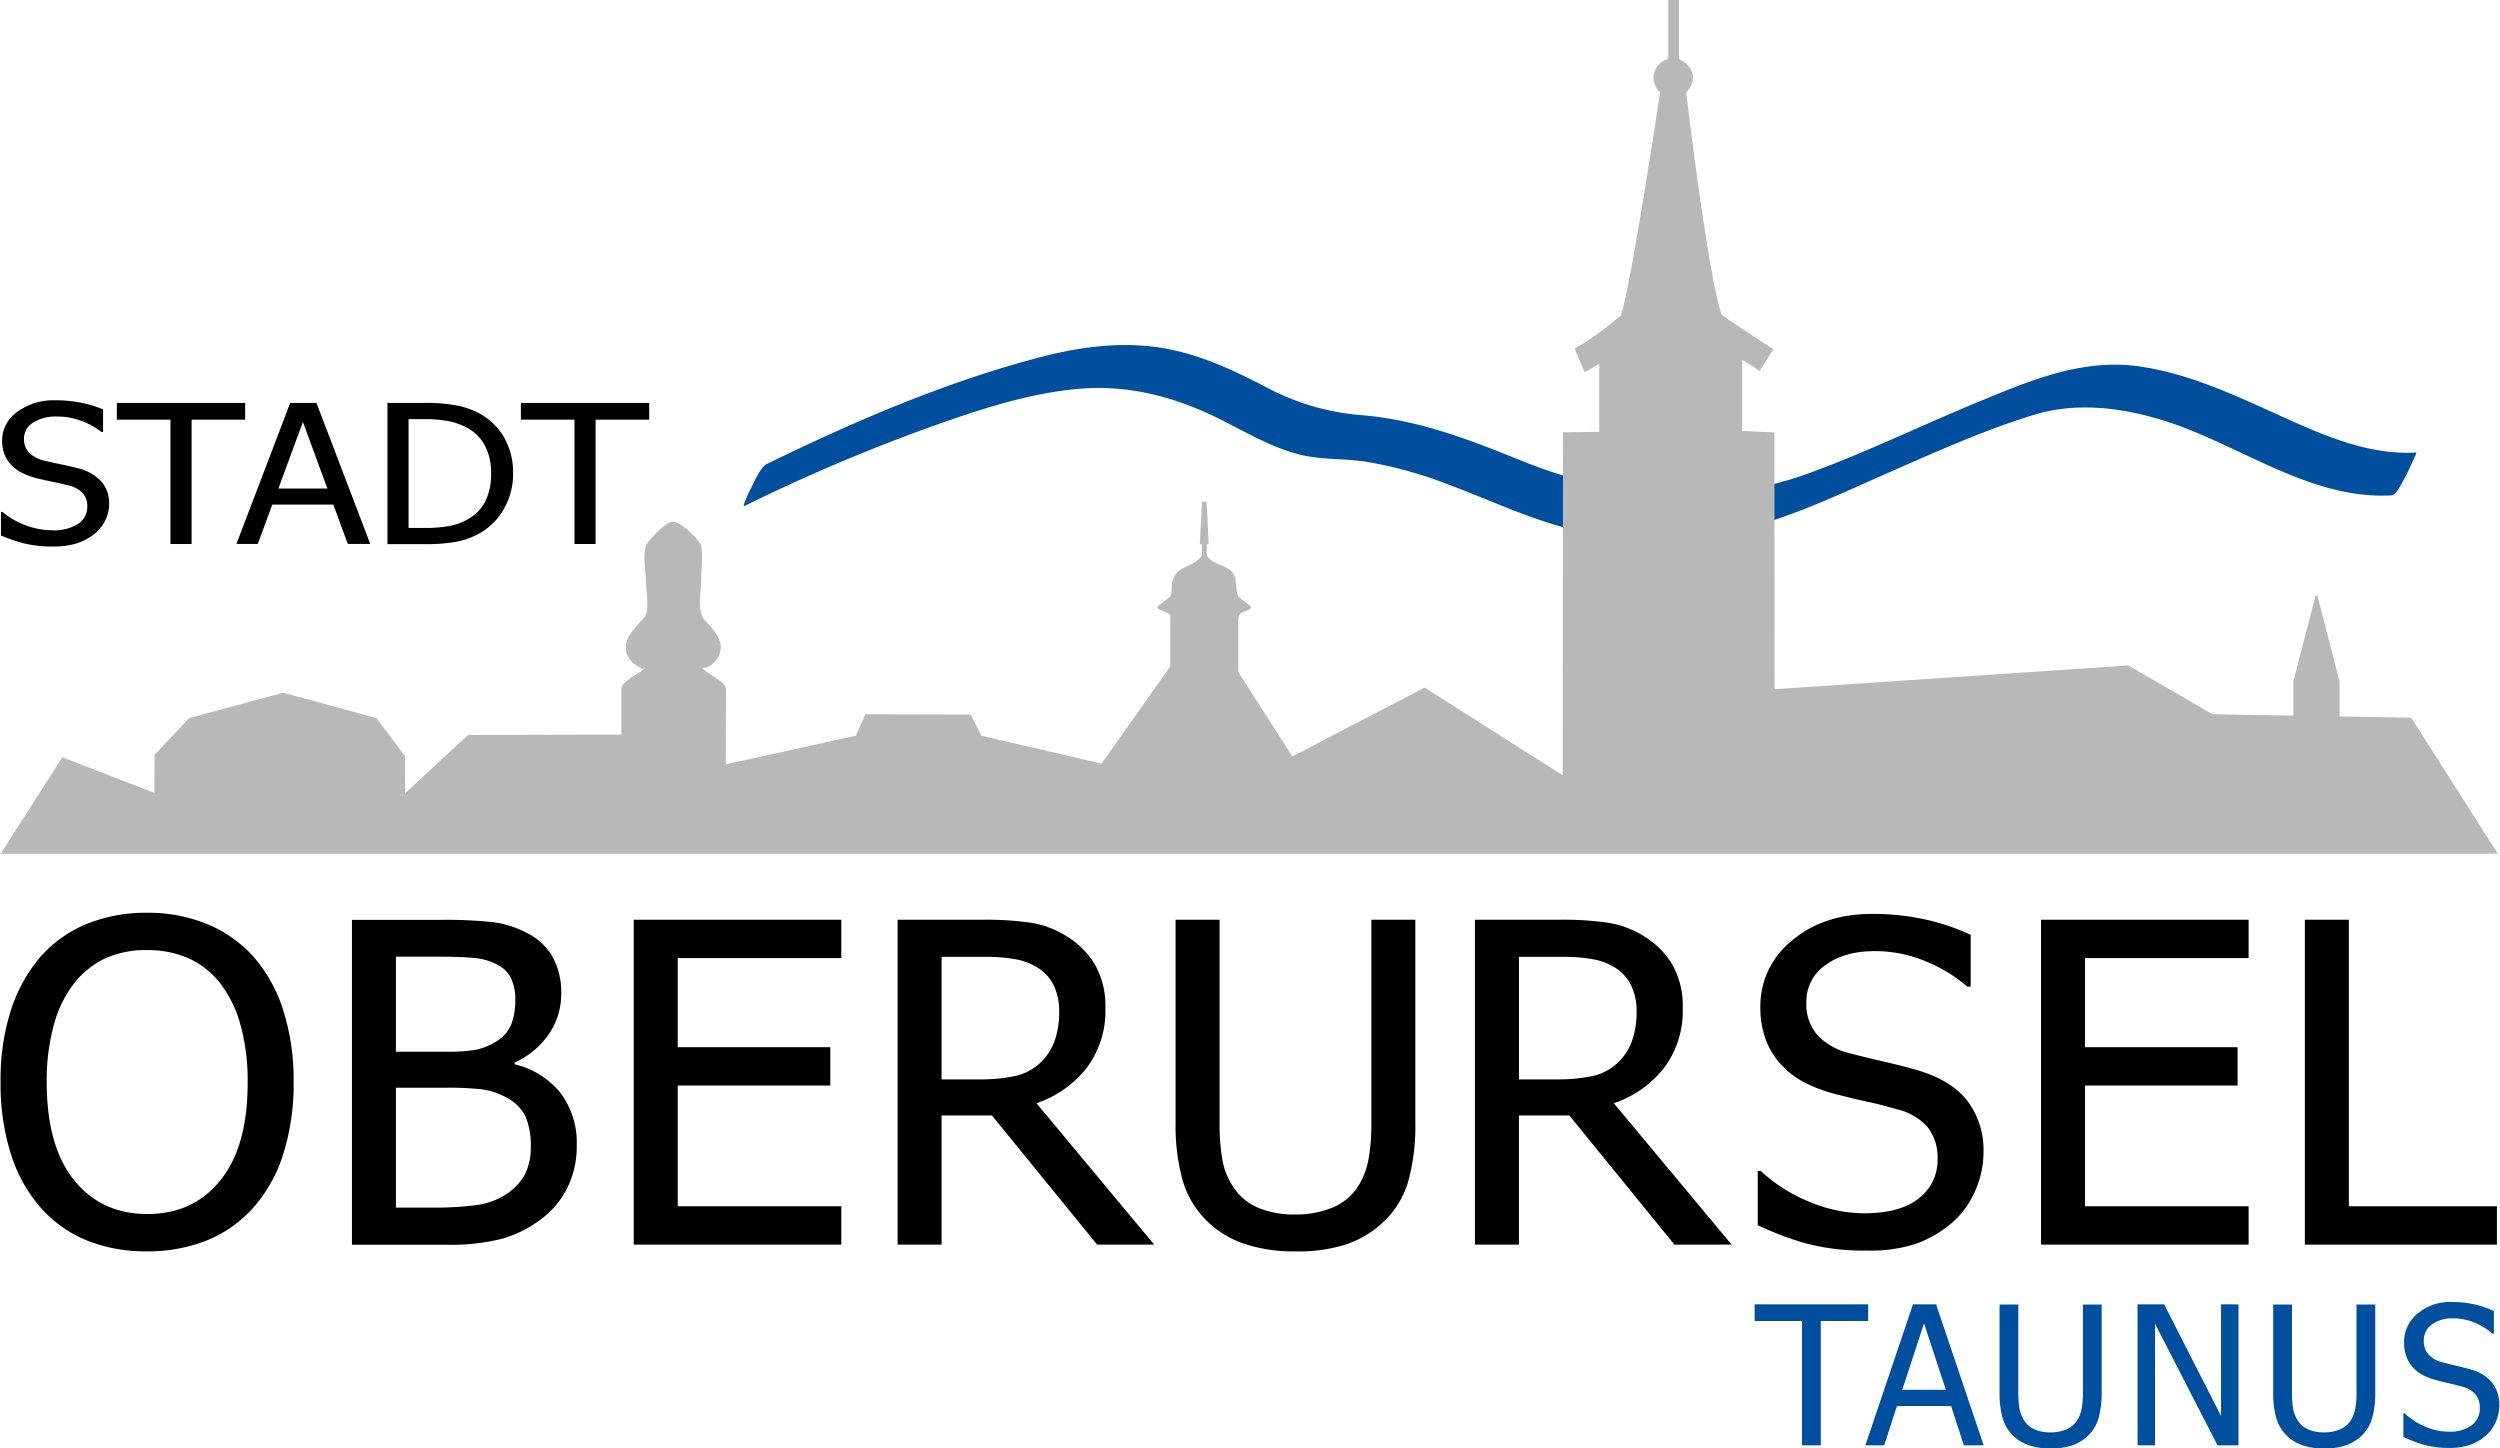 <?xml version="1.0" encoding="UTF-8" standalone="no"?><svg xmlns="http://www.w3.org/2000/svg" data-name="Ebene 1" height="11.32cm" id="Ebene_1" viewBox="0 0 553.76 320.96" width="19.54cm"><defs><style>.cls-1{fill:none;}.cls-2{fill:#004f9f;}.cls-3,.cls-4,.cls-5,.cls-6,.cls-7,.cls-8,.cls-9{fill:#b9b8b8;}.cls-3,.cls-5,.cls-6,.cls-7,.cls-8,.cls-9{stroke:#b9b8b8;}.cls-3{stroke-width:1.9px;}.cls-5{stroke-width:1.05px;}.cls-6{stroke-width:0.42px;}.cls-7{stroke-width:5.68px;}.cls-8{stroke-width:0.1px;}.cls-9{stroke-width:2.37px;}</style></defs><title>Logo Wort-Bildmarke Kopie</title><path class="cls-1" d="M167.34,107.48c25-12.25,45.33-19.52,60.9-23.7,37.08-10,49.32,12.37,67.33,12.86,27,0.73,42.19,15.66,64.09,17.31,22.5,1.7,28.71-.64,45.9-7.16,14-5.93,32-14.45,46.21-19.12C482.63,77.55,507.7,106.94,532.6,105"/><path class="cls-2" d="M164.81,112.15a401.09,401.09,0,0,1,40.81-17.38c10.93-3.9,22.29-7.74,33.92-8.65,9.8-.77,19.26,1.51,28.12,5.55,6.73,3.07,13,7.26,20.29,9.08,4.74,1.19,9.83.84,14.65,1.57A92.47,92.47,0,0,1,321,107.44c10.54,3.92,20.62,9,31.81,10.81a84.55,84.55,0,0,0,33.34-1c11.06-2.75,21.54-7.8,31.93-12.37,10.62-4.67,21.3-9.48,32.4-12.91,9.39-2.91,19.32-1.69,28.56,1.13,16.8,5.13,32.58,17.71,50.83,16.68,1.13-.06,2.78-3.71,3.23-4.49,0.16-.27,2.41-5,2.27-5-10.48.59-20.24-3.66-29.59-7.88-10.28-4.64-20.48-9.56-31.76-11.2-12.84-1.87-24.66,3.29-36.27,8.08-12.45,5.14-24.56,11.07-37.23,15.66-21.23,7.7-43.21,5.43-63.85-3-11.39-4.63-22.59-8.9-35-9.94A53.67,53.67,0,0,1,280,85.55c-6.38-3.29-12.79-6.3-19.83-7.9C250.51,75.44,240.5,76.57,231,79c-21.16,5.46-41.54,14.24-61.13,23.79-1.57.76-2.95,4.25-3.72,5.67-0.18.33-1.92,4-1.34,3.67h0Z"/><path d="M11.67,121.11a26.09,26.09,0,0,1-6.53-.7,34.66,34.66,0,0,1-5.06-1.74v-5.22H0.41a17.37,17.37,0,0,0,5.26,3,16.61,16.61,0,0,0,5.66,1.06,10,10,0,0,0,5.88-1.44,4.46,4.46,0,0,0,2-3.79,4.41,4.41,0,0,0-1-3,6.4,6.4,0,0,0-3.32-1.74q-1.64-.42-3-0.69t-3.39-.74A17.53,17.53,0,0,1,5.19,105a9.21,9.21,0,0,1-2.56-1.7,7.26,7.26,0,0,1-1.69-2.43,8,8,0,0,1-.6-3.22,7.77,7.77,0,0,1,3.34-6.37,13.59,13.59,0,0,1,8.53-2.57,28.69,28.69,0,0,1,5.61.53,24.49,24.49,0,0,1,4.89,1.49v5H22.35A16,16,0,0,0,18,93.31a15.16,15.16,0,0,0-5.52-1,9.32,9.32,0,0,0-5.29,1.35,4.12,4.12,0,0,0-2,3.56,4.26,4.26,0,0,0,1.19,3.17,7.19,7.19,0,0,0,3.44,1.72q1.49,0.36,3.65.81t3.58,0.83a10.28,10.28,0,0,1,5.33,3,7.36,7.36,0,0,1,1.68,4.91,8.4,8.4,0,0,1-.84,3.61,8.57,8.57,0,0,1-2.36,3,12.71,12.71,0,0,1-3.85,2.1A16.76,16.76,0,0,1,11.67,121.11Z"/><path d="M37.64,120.54V93H25.76V89.29H54.2V93H42.33v27.56H37.64Z"/><path d="M52.26,120.54L64.18,89.29H70l11.92,31.25H76.94l-3.2-8.72H60.21L57,120.54H52.26Zm20.16-12.28L67,93.52l-5.44,14.74h10.9Z"/><path d="M113.57,105a15.35,15.35,0,0,1-2,7.72,14.26,14.26,0,0,1-5.25,5.37,17.71,17.71,0,0,1-5.44,2,40.53,40.53,0,0,1-7.06.5H85.73V89.29h8a36.1,36.1,0,0,1,7.81.66,17.58,17.58,0,0,1,4.83,1.82,14.14,14.14,0,0,1,5.29,5.3A15.73,15.73,0,0,1,113.57,105Zm-4.87-.06a12.93,12.93,0,0,0-1.35-6.15,9.5,9.5,0,0,0-4-4,14.73,14.73,0,0,0-4-1.44A27,27,0,0,0,94,92.89H90.41V117H94a30.16,30.16,0,0,0,5.48-.44,12.56,12.56,0,0,0,4.3-1.63,9.49,9.49,0,0,0,3.68-3.91A13.4,13.4,0,0,0,108.69,104.89Z"/><path d="M127.18,120.54V93H115.3V89.29h28.44V93H131.86v27.56h-4.69Z"/><path class="cls-2" d="M399.21,320.3V292.74h-10.5v-3.69h25.16v3.69h-10.5V320.3h-4.16Z"/><path class="cls-2" d="M413.25,320.3l10.55-31.25h5.12l10.55,31.25h-4.39l-2.83-8.72h-12l-2.83,8.72h-4.19ZM431.09,308l-4.84-14.74L421.43,308h9.66Z"/><path class="cls-2" d="M454.29,321a14.51,14.51,0,0,1-4.81-.72,9.32,9.32,0,0,1-3.51-2.15,9,9,0,0,1-2.31-3.92,20.06,20.06,0,0,1-.67-5.62v-19.5h4.16v19.49a20.54,20.54,0,0,0,.27,3.64,6.92,6.92,0,0,0,1.07,2.65,5.3,5.3,0,0,0,2.28,1.91,8.52,8.52,0,0,0,3.52.65,8.72,8.72,0,0,0,3.47-.65,5.24,5.24,0,0,0,2.35-1.91,7.44,7.44,0,0,0,1.06-2.64,18.76,18.76,0,0,0,.29-3.54v-19.6h4.16v19.5a20.61,20.61,0,0,1-.66,5.58,8.72,8.72,0,0,1-2.32,3.95,9.59,9.59,0,0,1-3.48,2.16A14.49,14.49,0,0,1,454.29,321Z"/><path class="cls-2" d="M495.94,320.3h-4.65l-13.85-26.95V320.3h-3.87V289.05h5.89l12.61,24.74V289.05h3.87V320.3Z"/><path class="cls-2" d="M514.93,321a14.49,14.49,0,0,1-4.81-.72,9.33,9.33,0,0,1-3.51-2.15,9.08,9.08,0,0,1-2.31-3.92,20.13,20.13,0,0,1-.67-5.62v-19.5h4.16v19.49a20.51,20.51,0,0,0,.27,3.64,6.86,6.86,0,0,0,1.07,2.65,5.31,5.31,0,0,0,2.28,1.91,8.53,8.53,0,0,0,3.52.65,8.71,8.71,0,0,0,3.47-.65,5.23,5.23,0,0,0,2.35-1.91,7.4,7.4,0,0,0,1.06-2.64,18.76,18.76,0,0,0,.28-3.54v-19.6h4.16v19.5a20.61,20.61,0,0,1-.66,5.58,8.73,8.73,0,0,1-2.32,3.95,9.6,9.6,0,0,1-3.48,2.16A14.51,14.51,0,0,1,514.93,321Z"/><path class="cls-2" d="M542.75,320.87a20.6,20.6,0,0,1-5.79-.71,28.33,28.33,0,0,1-4.48-1.73v-5.22h0.29a15.09,15.09,0,0,0,4.67,3,13.28,13.28,0,0,0,5,1.06,8.11,8.11,0,0,0,5.21-1.44,4.65,4.65,0,0,0,1.77-3.79,4.77,4.77,0,0,0-.93-3,5.54,5.54,0,0,0-3-1.74q-1.45-.42-2.65-0.69t-3-.73a14.34,14.34,0,0,1-2.9-1.07,8.15,8.15,0,0,1-2.27-1.7,7.34,7.34,0,0,1-1.5-2.42,9,9,0,0,1-.54-3.22,8.11,8.11,0,0,1,3-6.37,11.13,11.13,0,0,1,7.57-2.57,22.71,22.71,0,0,1,5,.53,20,20,0,0,1,4.34,1.49v5h-0.32a13.82,13.82,0,0,0-3.83-2.39,12.13,12.13,0,0,0-4.9-1,7.57,7.57,0,0,0-4.69,1.35A4.26,4.26,0,0,0,537,297a4.57,4.57,0,0,0,1.05,3.17,6.17,6.17,0,0,0,3.06,1.72q1.32,0.36,3.24.81t3.17,0.83a8.92,8.92,0,0,1,4.73,3,8,8,0,0,1,1.49,4.91A9.32,9.32,0,0,1,553,315a8.53,8.53,0,0,1-2.09,3,11,11,0,0,1-3.41,2.1A13.33,13.33,0,0,1,542.75,320.87Z"/><path d="M56.11,212.09a33.23,33.23,0,0,1,6.51,11.75,50.93,50.93,0,0,1,2.32,16,51.57,51.57,0,0,1-2.27,15.81,32.26,32.26,0,0,1-6.56,11.85,27.66,27.66,0,0,1-10.48,7.42,35.24,35.24,0,0,1-13.19,2.39A34.83,34.83,0,0,1,19,274.85,27.43,27.43,0,0,1,8.78,267.5a32.7,32.7,0,0,1-6.51-11.8A51.44,51.44,0,0,1,0,239.85a50.39,50.39,0,0,1,2.29-16,34.74,34.74,0,0,1,6.53-11.8,27.66,27.66,0,0,1,10.23-7.28,34.57,34.57,0,0,1,13.39-2.49A34.14,34.14,0,0,1,46,204.88,28.26,28.26,0,0,1,56.11,212.09Zm-1.36,27.76a46.25,46.25,0,0,0-1.58-12.68A26.34,26.34,0,0,0,48.74,218a18.5,18.5,0,0,0-7-5.59,22.12,22.12,0,0,0-9.23-1.86,22.12,22.12,0,0,0-9.28,1.81,19.22,19.22,0,0,0-7,5.64,26,26,0,0,0-4.46,9.24,46.89,46.89,0,0,0-1.55,12.58q0,14.18,6.06,21.7t16.25,7.52q10.19,0,16.22-7.52T54.75,239.85Z"/><path d="M127.68,253.72a20.79,20.79,0,0,1-2.07,9.48A19.22,19.22,0,0,1,120,270a26,26,0,0,1-8.88,4.52,46.38,46.38,0,0,1-12.23,1.33H77.86v-72H97.35a100,100,0,0,1,11.77.51,22.31,22.31,0,0,1,7.52,2.39,13.46,13.46,0,0,1,5.77,5.44,16.32,16.32,0,0,1,1.83,7.9,15.74,15.74,0,0,1-2.74,9.09,18.46,18.46,0,0,1-7.58,6.29v0.39a18.39,18.39,0,0,1,10.16,6.36A18.2,18.2,0,0,1,127.68,253.72Zm-13.62-32.3a10.63,10.63,0,0,0-.89-4.52,6.65,6.65,0,0,0-2.86-3A13.62,13.62,0,0,0,105,212.3q-2.91-.29-8-0.29H87.61v21.06h11.1a35.77,35.77,0,0,0,6.76-.46A14,14,0,0,0,110,230.7a7.8,7.8,0,0,0,3.16-3.67A14.72,14.72,0,0,0,114.05,221.43Zm3.44,32.68a16.37,16.37,0,0,0-1.18-6.69,9.8,9.8,0,0,0-4.78-4.47,14.77,14.77,0,0,0-5.05-1.55,67.81,67.81,0,0,0-7.76-.34H87.61v26.56h7.94a68.66,68.66,0,0,0,10.11-.58,16,16,0,0,0,6.51-2.46,12.3,12.3,0,0,0,4-4.27A13.1,13.1,0,0,0,117.49,254.11Z"/><path d="M140.31,275.82v-72h46v8.5H150.06v19.75h33.81v8.5H150.06v26.75h36.25v8.5h-46Z"/><path d="M255.65,275.82H243L219.69,247.2H208.53v28.62h-9.75v-72h19a69.28,69.28,0,0,1,10.59.68,21.05,21.05,0,0,1,8.12,3.14,18.14,18.14,0,0,1,6.09,6.24,18.43,18.43,0,0,1,2.25,9.48,21.05,21.05,0,0,1-4.1,13.25,24,24,0,0,1-11.17,7.88Zm-21.06-51.73a13,13,0,0,0-1.14-5.57,9.47,9.47,0,0,0-3.51-4,13.76,13.76,0,0,0-4.85-1.91,35.75,35.75,0,0,0-6.87-.56h-9.69V239.2h8.61a36.1,36.1,0,0,0,7.57-.72,11.68,11.68,0,0,0,5.74-3,12.4,12.4,0,0,0,3.14-4.83A19.27,19.27,0,0,0,234.59,224.09Z"/><path d="M286.94,277.32a34.66,34.66,0,0,1-11.3-1.67,22,22,0,0,1-8.24-5,20.81,20.81,0,0,1-5.43-9,45.48,45.48,0,0,1-1.58-12.94V203.82h9.75v44.91a46.29,46.29,0,0,0,.64,8.39,15.7,15.7,0,0,0,2.52,6.12,12.4,12.4,0,0,0,5.36,4.4,20.38,20.38,0,0,0,8.27,1.5,20.82,20.82,0,0,0,8.15-1.5,12.25,12.25,0,0,0,5.53-4.4,16.9,16.9,0,0,0,2.49-6.09,42.49,42.49,0,0,0,.67-8.17V203.82h9.75v44.92A46.68,46.68,0,0,1,312,261.61a20,20,0,0,1-5.45,9.09,22.57,22.57,0,0,1-8.16,5A34.61,34.61,0,0,1,286.94,277.32Z"/><path d="M383.61,275.82H370.93L347.65,247.2H336.48v28.62h-9.75v-72h19a69.28,69.28,0,0,1,10.59.68,21.05,21.05,0,0,1,8.12,3.14,18.15,18.15,0,0,1,6.09,6.24,18.44,18.44,0,0,1,2.25,9.48,21.05,21.05,0,0,1-4.1,13.25,24,24,0,0,1-11.17,7.88Zm-21.06-51.73a13,13,0,0,0-1.14-5.57,9.47,9.47,0,0,0-3.51-4,13.76,13.76,0,0,0-4.85-1.91,35.75,35.75,0,0,0-6.87-.56h-9.69V239.2h8.61a36.1,36.1,0,0,0,7.57-.72,11.68,11.68,0,0,0,5.74-3,12.4,12.4,0,0,0,3.14-4.83A19.27,19.27,0,0,0,362.55,224.09Z"/><path d="M413.54,277.13a49.44,49.44,0,0,1-13.6-1.62,67.7,67.7,0,0,1-10.54-4v-12h0.69a35.41,35.41,0,0,0,11,6.92,31.61,31.61,0,0,0,11.79,2.45q8.09,0,12.23-3.32a10.64,10.64,0,0,0,4.14-8.74,10.91,10.91,0,0,0-2.17-7,12.92,12.92,0,0,0-6.89-4q-3.4-1-6.22-1.6t-7.06-1.69a34.07,34.07,0,0,1-6.81-2.47,19.15,19.15,0,0,1-5.33-3.92,16.85,16.85,0,0,1-3.53-5.59,20.29,20.29,0,0,1-1.26-7.42,18.53,18.53,0,0,1,7-14.68q7-5.92,17.76-5.92a54.2,54.2,0,0,1,11.66,1.21,47.38,47.38,0,0,1,10.19,3.44v11.48h-0.74a32.46,32.46,0,0,0-9-5.52,28.73,28.73,0,0,0-11.48-2.36q-6.8,0-11,3.12a9.76,9.76,0,0,0-4.19,8.2,10.46,10.46,0,0,0,2.46,7.31,14.43,14.43,0,0,0,7.14,4q3.11,0.82,7.6,1.86t7.45,1.91q7.6,2.27,11.1,6.87a18.12,18.12,0,0,1,3.5,11.32,21,21,0,0,1-1.75,8.32,19.61,19.61,0,0,1-4.91,7,25.81,25.81,0,0,1-8,4.84A31.84,31.84,0,0,1,413.54,277.13Z"/><path d="M452.18,275.82v-72h46v8.5H461.93v19.75h33.81v8.5H461.93v26.75h36.25v8.5h-46Z"/><path d="M553.22,275.82H510.65v-72h9.75v63.5h32.81v8.5Z"/><polygon class="cls-3" points="14.06 168.98 35.03 177.09 35.07 167.66 42.3 159.99 62.62 154.49 82.73 159.97 88.69 167.91 88.68 177.99 103.95 163.83 141.29 163.73 159.34 171.99 159.31 178.96 159.27 174.43 158.54 170.84 190.21 163.86 192.26 159.25 214.4 159.3 216.67 163.86 246.79 170.84 242.84 173.43 247.07 178.34 243.09 172.12 260.12 148.06 272.6 148.06 285.93 168.87 315.54 153.47 347.12 173.54 347.2 96.74 355.22 96.63 355.22 76.81 361.11 70.07 370.6 13.67 379.65 69.71 385 76.63 385 96.4 392.15 96.74 392.19 153.75 471.29 148.44 489.91 159.23 533.69 160 551.68 188.25 1.76 188.25 14.06 168.98"/><path class="cls-4" d="M259.53,152.55l0-16.49-2.83-1.44,2.83-2.24c0.23-1.89,0-6.11,3.57-6.65a5.15,5.15,0,0,0,3.62-2.74c0.34,1.53,2.41,2.43,3.57,2.64,3.56,0.65,3.29,5.1,3.56,6.76l2.84,2.24-2.84,1.44V154.8H259.53"/><path class="cls-1" d="M259.53,152.55l0-16.49-2.83-1.44,2.83-2.24c0.23-1.89,0-6.11,3.57-6.65a5.15,5.15,0,0,0,3.62-2.74c0.34,1.53,2.41,2.43,3.57,2.64,3.56,0.65,3.29,5.1,3.56,6.76l2.84,2.24-2.84,1.44V154.8H259.53"/><path class="cls-4" d="M259.92,152.59q0-8.24,0-16.49a0.41,0.41,0,0,0-.25-0.4l-1.84-.93c-1-.52-0.89.16-0.15-0.42,0.54-.43,2-1.14,2.21-1.82,0.94-2.53-.69-5.24,3.27-6.4a5.52,5.52,0,0,0,3.44-2.18c-0.19.32,2.35,1.68,2.54,1.77,3.43,1.69,3.93,3.51,4.31,6.74,0.06,0.51,1.28,1.13,1.58,1.37,0.83,0.65.87,0.76,1.18,0.6l-2.55,1.29a0.39,0.39,0,0,0-.22.32v17.77c0,1.18.57,0.62-.3,0.62H259.57c-0.5,0-.58.78-0.07,0.78h14.36a0.4,0.4,0,0,0,.43-0.35V137.57c0-1.93.77-1.67,2.62-2.6a0.4,0.4,0,0,0,.06-0.67l-2.63-2.07c-0.49-.39-0.54-3.44-0.75-4.13-1-3.32-4.93-2.35-6.46-5.28a0.39,0.39,0,0,0-.67-0.06c-2,3.29-5.61,2.18-6.82,6.11-0.19.61,0,3-.5,3.38l-2.62,2.07a0.4,0.4,0,0,0,.12.66c1.07,0.54,2.58.8,2.58,1.69q0,2.57,0,5.15,0,5.34,0,10.69c0,0.5.78,0.58,0.78,0.07h0Z"/><polyline class="cls-5" points="266.76 123.42 266.76 120.09 267.17 120.09 266.76 111.22 266.32 120.09 266.76 120.09"/><polygon class="cls-6" points="508.3 163.54 508.3 151.07 513.23 132.03 518.12 151.07 518.12 163.54 508.3 163.54"/><path class="cls-7" d="M349.9,79.81c3.31-1.41,10.51-7.22,11.46-8.13,1.89-1.79,9.3-51.39,9.3-51.39s5.77,48.95,8.69,51.41c1.85,1.55,12,8.12,12,8.12"/><path class="cls-8" d="M375,17.25a4.48,4.48,0,0,1-4.36,4.26,4.26,4.26,0,1,1,0-8.53A4.48,4.48,0,0,1,375,17.25Z"/><line class="cls-9" x1="370.76" x2="370.76" y2="16.86"/><path class="cls-4" d="M138,186.68V152.55l5.5-4.32c-9.72-3.65-.5-10.43,0-11.77V121.18c6.8-6.48,4.13-6.77,11.07,0v15.28c0.38,1.71,9.54,7.92,0,11.77l5.48,4.35L160,186.48l-22-3.34"/><path class="cls-1" d="M138,186.68V152.55l5.5-4.32c-9.72-3.65-.5-10.43,0-11.77V121.18c6.8-6.48,4.13-6.77,11.07,0v15.28c0.38,1.71,9.54,7.92,0,11.77l5.48,4.35L160,186.48l-22-3.34"/><path class="cls-4" d="M138.62,186.73V153.86c0-2.1,3.14-3.49,5.29-5.18a0.61,0.61,0,0,0-.18-1c-6.7-2.94-2.7-7.07.13-10.59,0.72-.89.27-2.93,0.27-3.94v-9.32c0-3.2,1.79-4.34,4.14-6.56,1-.9,5.73,3.19,5.73,4V133c0,1.24-.31,2.85.19,4,1.73,4,8.11,6.93.15,10.64a0.61,0.61,0,0,0-.09,1l2.37,1.88c0.69,0.55,2.86,2.63,2.86,2q0,2.72,0,5.45,0,11.08,0,22.16,0,3,0,5.92c0,0.31,1.08-.14-0.19-0.33l-3.75-.57-17.4-2.64c-0.77-.12-0.88,1.08-0.11,1.2l22,3.34a0.6,0.6,0,0,0,.66-0.54q0-16.93.06-33.87c0-1.28-3.23-3-4.09-3.63-2.38-1.89-.72-0.25.92-1.72a5.2,5.2,0,0,0,2-3.42c0.36-2.46-2.26-5-3.67-6.63-1.62-1.89-.65-6.53-0.65-8.89s0.4-5,0-7.3c-0.23-1.3-4.5-5.5-6.33-5.44-1.62.06-5.47,4.19-5.89,5.33-0.81,2.17,0,6,0,8.29,0,1.8.83,6-.34,7.49-1.54,1.92-4.52,4.38-4.08,7.2a4.25,4.25,0,0,0,1.27,2.72,8,8,0,0,0,2.1,1.48c0.81,0.35,1.7-.72.27,0.4-1,.75-4.7,2.71-4.7,4.08v34c0,0.77,1.2.89,1.2,0.11h0Z"/></svg>
